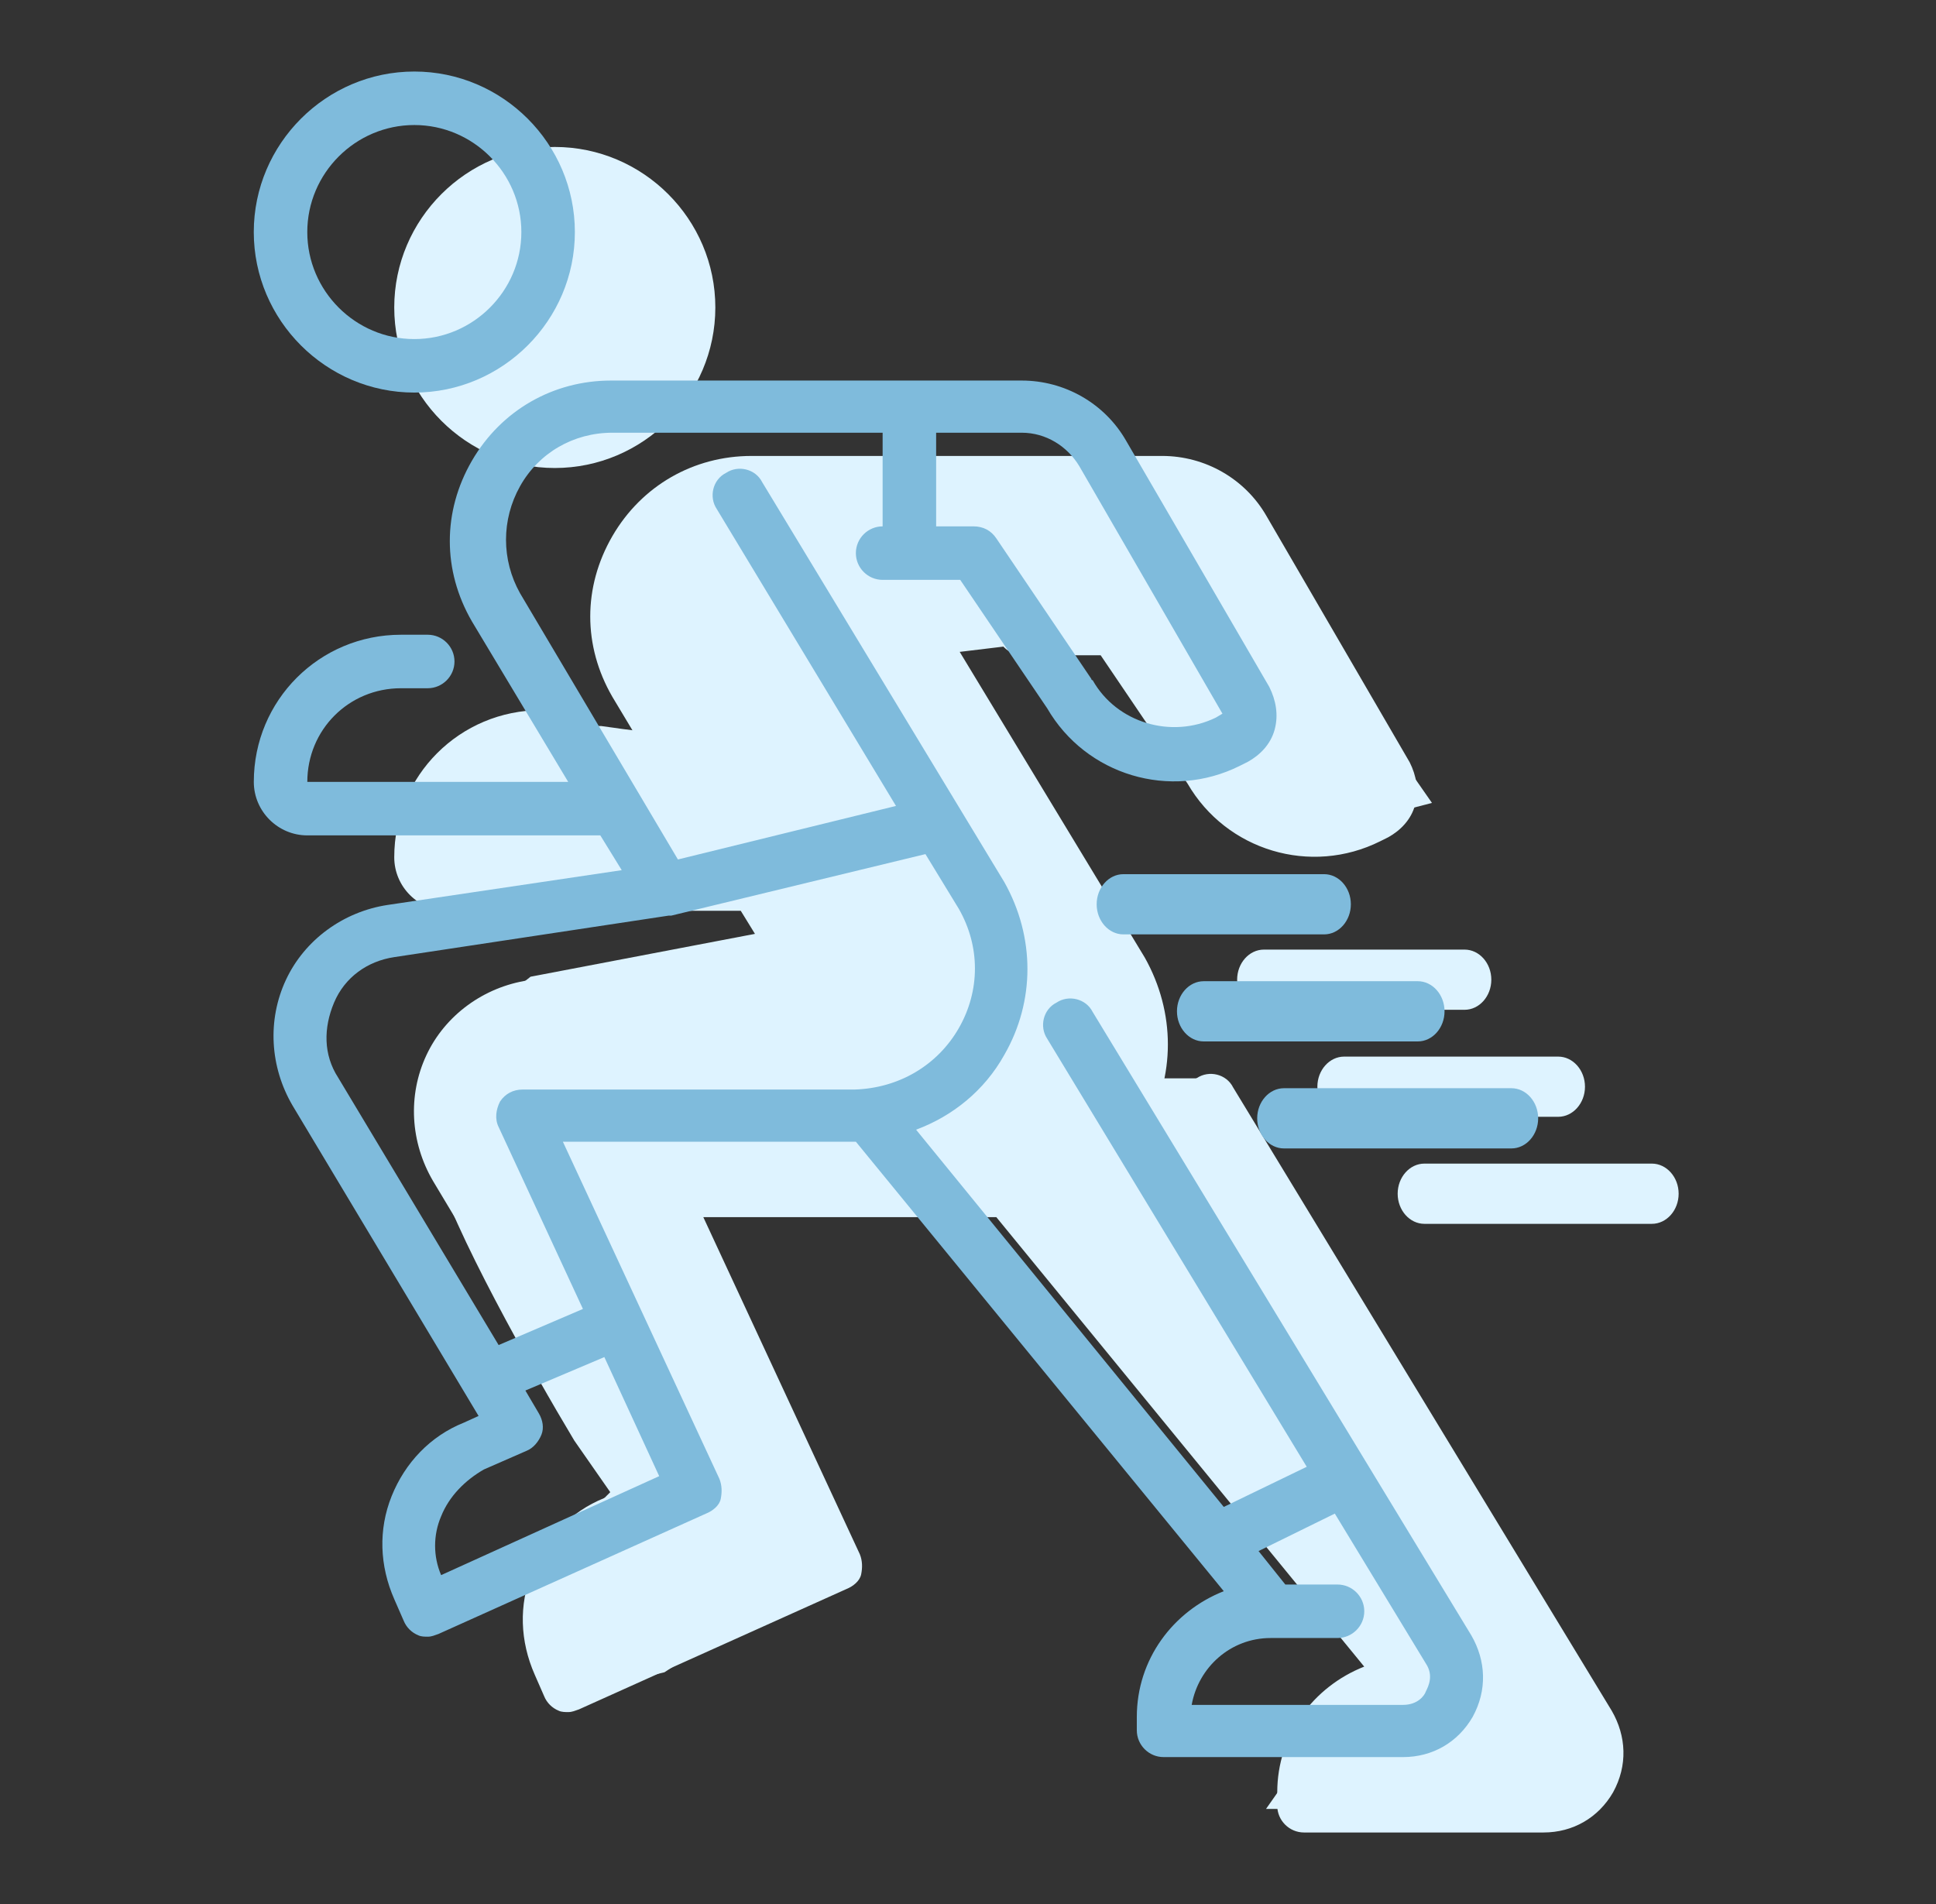 <svg width="61" height="60" viewBox="0 0 61 60" fill="none" xmlns="http://www.w3.org/2000/svg">
<rect x="0" y="0" width="61" height="60" fill="#333333" stroke="none"/>
<path d="M12.422 9.689C12.422 6.907 14.698 4.631 17.48 4.631C20.263 4.631 22.539 6.907 22.539 9.689C22.539 12.471 20.263 14.748 17.48 14.748C14.698 14.748 12.422 12.471 12.422 9.689Z" fill="#DEF3FF"/>
<path d="M48.633 57.746H41.087C40.623 57.746 40.244 57.366 40.244 56.903V56.481C40.244 54.669 41.382 53.151 42.984 52.519L31.392 38.355H31.349H22.16L27.092 48.978C27.176 49.188 27.176 49.399 27.134 49.61C27.092 49.821 26.881 49.989 26.67 50.074L18.239 53.868C18.113 53.91 18.028 53.952 17.902 53.952C17.818 53.952 17.691 53.952 17.607 53.91C17.396 53.825 17.227 53.657 17.143 53.446L16.848 52.772C16.384 51.718 16.342 50.58 16.764 49.526C17.185 48.472 17.986 47.629 19.04 47.207L19.504 46.996L13.644 37.216C12.928 35.994 12.843 34.519 13.434 33.254C14.024 31.989 15.246 31.104 16.637 30.893L24.014 29.797L23.34 28.701H14.108C13.181 28.701 12.422 27.942 12.422 27.015C12.422 24.443 14.487 22.378 17.059 22.378H17.902C18.366 22.378 18.745 22.757 18.745 23.221C18.745 23.685 18.366 24.064 17.902 24.064H17.059C15.415 24.064 14.108 25.371 14.108 27.015H22.328L19.293 21.956C18.366 20.354 18.366 18.5 19.293 16.898C20.221 15.296 21.864 14.368 23.677 14.368H36.619C37.968 14.368 39.232 15.085 39.907 16.265L44.417 24.022C44.628 24.443 44.712 24.907 44.586 25.371C44.459 25.834 44.122 26.172 43.743 26.383L43.49 26.509C41.298 27.605 38.642 26.804 37.42 24.696L34.68 20.649H33.204C33.162 20.649 33.162 20.649 33.12 20.649C33.078 20.649 33.078 20.649 33.036 20.649H32.235C31.771 20.649 31.392 20.27 31.392 19.806C31.392 19.343 31.771 18.963 32.235 18.963V16.012H23.719C22.497 16.012 21.401 16.645 20.811 17.699C20.221 18.753 20.221 20.017 20.811 21.071L25.785 29.46L28.441 25.371L27.007 18.415C26.755 18.036 26.133 16.223 26.555 16.012C26.934 15.759 28.23 17.151 28.441 17.572L36.071 30.177C37.04 31.905 37.04 33.928 36.071 35.614C35.438 36.753 34.427 37.554 33.288 37.975L42.984 49.863L45.598 48.598L37.42 35.109C37.167 34.729 37.293 34.181 37.715 33.97C38.094 33.718 38.642 33.844 38.853 34.266L50.783 53.91C51.246 54.711 51.289 55.638 50.825 56.481C50.361 57.282 49.56 57.746 48.633 57.746ZM33.921 18.963H35.101C35.396 18.963 35.649 19.09 35.818 19.343L38.811 23.769C38.811 23.769 38.811 23.811 38.853 23.811C39.612 25.16 41.34 25.666 42.731 24.991L42.942 24.865L38.431 17.066C38.052 16.434 37.377 16.012 36.619 16.012H33.921V18.963ZM18.323 50.158C18.071 50.748 18.071 51.423 18.323 52.013L25.195 48.893L23.466 45.142L20.979 46.195L21.401 46.912C21.527 47.123 21.569 47.376 21.485 47.587C21.401 47.797 21.232 48.008 21.021 48.092L19.672 48.682C19.082 49.02 18.576 49.526 18.323 50.158ZM34.637 34.771C35.312 33.591 35.312 32.2 34.637 31.02L33.584 29.291L25.574 31.23H25.532H25.49L16.848 32.537C16.005 32.664 15.288 33.169 14.951 33.97C14.614 34.771 14.614 35.614 15.078 36.331L20.136 44.762L22.792 43.624L20.136 37.891C20.01 37.638 20.052 37.343 20.178 37.09C20.347 36.837 20.6 36.711 20.895 36.711H31.349C32.74 36.668 33.963 35.952 34.637 34.771ZM49.349 54.795L46.483 50.074L44.08 51.254L44.923 52.308H46.567C47.031 52.308 47.41 52.687 47.41 53.151C47.41 53.615 47.031 53.994 46.567 53.994H44.544H44.459C43.195 53.994 42.183 54.921 41.972 56.102H48.633C49.097 56.102 49.307 55.807 49.349 55.68C49.434 55.512 49.602 55.174 49.349 54.795Z" fill="#DEF3FF"/>
<path d="M39.823 31.821C39.359 31.821 38.98 31.394 38.98 30.872C38.98 30.351 39.359 29.924 39.823 29.924H46.146C46.61 29.924 46.989 30.351 46.989 30.872C46.989 31.394 46.61 31.821 46.146 31.821H39.823Z" fill="#DEF3FF"/>
<path d="M49.94 34.245C49.94 34.766 49.56 35.193 49.096 35.193H42.352C41.888 35.193 41.508 34.766 41.508 34.245C41.508 33.723 41.888 33.296 42.352 33.296H49.096C49.56 33.296 49.94 33.723 49.94 34.245Z" fill="#DEF3FF"/>
<path d="M52.891 37.617C52.891 38.139 52.511 38.566 52.047 38.566H44.881C44.417 38.566 44.038 38.139 44.038 37.617C44.038 37.095 44.417 36.668 44.881 36.668H52.047C52.511 36.668 52.891 37.095 52.891 37.617Z" fill="#DEF3FF"/>
<rect x="18.9" y="17.958" width="7.447" height="14.31" rx="2" transform="rotate(-29.701 18.9 17.958)" fill="#DEF3FF"/>
<path d="M17.139 31.716L32.352 28.811C32.813 29.111 33.804 29.779 34.081 30.056C34.427 30.402 35.049 31.716 35.118 31.716C35.173 31.716 35.372 33.606 35.464 34.551L32.352 36.971H28.341L25.022 36.349L20.527 36.971L20.942 38.354L22.256 41.674L23.846 44.855L25.022 48.105V49.28L23.293 49.972L20.527 51.77C19.812 51.954 18.259 52.212 17.761 51.77C17.263 51.327 17.968 49.926 18.383 49.28L20.527 47.137L18.937 44.855C17.692 42.78 15.092 38.175 14.649 36.349C14.207 34.523 16.125 32.499 17.139 31.716Z" fill="#DEF3FF" stroke="#DEF3FF" stroke-width="2" stroke-linecap="round"/>
<path d="M15.465 23.879H18.872C19.515 23.974 20.968 24.162 21.637 24.162C22.472 24.162 24.08 25.059 24.723 25.483C25.237 25.823 25.194 26.914 25.108 27.418C23.33 27.543 19.528 27.785 18.551 27.748C17.329 27.701 14.372 27.465 13.793 27.418C13.215 27.37 13.793 26.38 13.793 26.144C13.793 25.955 14.908 24.556 15.465 23.879Z" fill="#DEF3FF" stroke="#DEF3FF" stroke-width="2" stroke-linecap="round"/>
<path d="M37.563 34.981H36.472C36.185 35.153 35.426 35.693 34.691 36.474C33.956 37.255 33.313 37.834 33.083 38.025L42.905 49.858L45.088 52.557L43.307 53.878L41.814 56.004H42.273H48.937L49.683 54.97L37.563 34.981Z" fill="#DEF3FF" stroke="#DEF3FF" stroke-width="2" stroke-linecap="round"/>
<path d="M39.401 25.159C39.861 25.526 42.311 25.006 43.479 24.699C42.464 23.244 40.377 20.184 40.148 19.587C39.86 18.84 37.62 15.968 37.218 15.681C36.896 15.451 33.982 15.585 32.565 15.681C32.029 15.777 30.624 15.911 29.291 15.681C27.959 15.451 26.668 15.777 26.189 15.968L29.808 19.587L33.14 19.185C33.446 19.128 34.3 19.047 35.265 19.185C36.23 19.323 36.778 21.081 36.931 21.942C37.563 22.861 38.941 24.791 39.401 25.159Z" fill="#DEF3FF" stroke="#DEF3FF" stroke-width="2" stroke-linecap="round"/>
<path d="M7.996 7.313C7.996 4.531 10.273 2.254 13.055 2.254C15.837 2.254 18.113 4.531 18.113 7.313C18.113 10.095 15.837 12.371 13.055 12.371C10.273 12.371 7.996 10.095 7.996 7.313ZM16.427 7.313C16.427 5.458 14.909 3.94 13.055 3.94C11.2 3.94 9.682 5.458 9.682 7.313C9.682 9.168 11.2 10.685 13.055 10.685C14.909 10.685 16.427 9.168 16.427 7.313Z" fill="#7FBBDC"/>
<path d="M44.208 55.37H36.662C36.199 55.37 35.819 54.99 35.819 54.526V54.105C35.819 52.292 36.957 50.775 38.559 50.142L26.967 35.978H26.925H17.735L22.667 46.601C22.751 46.812 22.751 47.023 22.709 47.234C22.667 47.444 22.456 47.613 22.245 47.697L13.814 51.491C13.688 51.533 13.604 51.576 13.477 51.576C13.393 51.576 13.266 51.576 13.182 51.533C12.971 51.449 12.803 51.281 12.718 51.07L12.423 50.395C11.96 49.341 11.917 48.203 12.339 47.149C12.761 46.096 13.561 45.252 14.615 44.831L15.079 44.62L9.219 34.84C8.503 33.618 8.419 32.142 9.009 30.878C9.599 29.613 10.821 28.728 12.213 28.517L19.59 27.421L18.915 26.325H9.683C8.756 26.325 7.997 25.566 7.997 24.639C7.997 22.067 10.063 20.002 12.634 20.002H13.477C13.941 20.002 14.32 20.381 14.32 20.845C14.32 21.308 13.941 21.688 13.477 21.688H12.634C10.99 21.688 9.683 22.995 9.683 24.639H17.903L14.868 19.58C13.941 17.978 13.941 16.123 14.868 14.521C15.796 12.92 17.44 11.992 19.252 11.992H32.194C33.543 11.992 34.807 12.709 35.482 13.889L39.993 21.646C40.203 22.067 40.288 22.531 40.161 22.995C40.035 23.458 39.697 23.796 39.318 24.006L39.065 24.133C36.873 25.229 34.217 24.428 32.995 22.32L30.255 18.273H28.779C28.737 18.273 28.737 18.273 28.695 18.273C28.653 18.273 28.653 18.273 28.611 18.273H27.81C27.346 18.273 26.967 17.894 26.967 17.43C26.967 16.966 27.346 16.587 27.81 16.587V13.636H19.294C18.072 13.636 16.976 14.269 16.386 15.322C15.796 16.376 15.796 17.641 16.386 18.695L21.36 27.084L28.231 25.397L22.583 16.039C22.33 15.66 22.456 15.112 22.878 14.901C23.257 14.648 23.805 14.774 24.016 15.196L31.646 27.8C32.615 29.529 32.615 31.552 31.646 33.238C31.014 34.376 30.002 35.177 28.864 35.599L38.559 47.487L41.173 46.222L32.995 32.732C32.742 32.353 32.868 31.805 33.29 31.594C33.669 31.341 34.217 31.468 34.428 31.889L46.358 51.533C46.822 52.334 46.864 53.262 46.4 54.105C45.936 54.906 45.136 55.37 44.208 55.37ZM29.496 16.587H30.676C30.971 16.587 31.224 16.713 31.393 16.966L34.386 21.393C34.386 21.393 34.386 21.435 34.428 21.435C35.187 22.784 36.915 23.29 38.306 22.615L38.517 22.489L34.007 14.69C33.627 14.058 32.953 13.636 32.194 13.636H29.496V16.587ZM13.899 47.782C13.646 48.372 13.646 49.046 13.899 49.636L20.77 46.517L19.042 42.765L16.554 43.819L16.976 44.536C17.102 44.747 17.145 44.999 17.06 45.21C16.976 45.421 16.807 45.632 16.597 45.716L15.248 46.306C14.658 46.644 14.152 47.149 13.899 47.782ZM30.213 32.395C30.887 31.215 30.887 29.824 30.213 28.643L29.159 26.915L21.149 28.854H21.107H21.065L12.423 30.161C11.58 30.287 10.864 30.793 10.526 31.594C10.189 32.395 10.189 33.238 10.653 33.955L15.711 42.386L18.367 41.248L15.711 35.515C15.585 35.262 15.627 34.967 15.754 34.714C15.922 34.461 16.175 34.334 16.47 34.334H26.925C28.316 34.292 29.538 33.575 30.213 32.395ZM44.925 52.419L42.058 47.697L39.655 48.878L40.498 49.932H42.142C42.606 49.932 42.986 50.311 42.986 50.775C42.986 51.238 42.606 51.618 42.142 51.618H40.119H40.035C38.77 51.618 37.758 52.545 37.548 53.725H44.208C44.672 53.725 44.883 53.431 44.925 53.304C45.009 53.135 45.178 52.798 44.925 52.419Z" fill="#7FBBDC"/>
<path d="M35.397 29.445C34.933 29.445 34.554 29.018 34.554 28.496C34.554 27.974 34.933 27.547 35.397 27.547H41.72C42.184 27.547 42.563 27.974 42.563 28.496C42.563 29.018 42.184 29.445 41.72 29.445H35.397Z" fill="#7FBBDC"/>
<path d="M45.515 31.869C45.515 32.391 45.135 32.818 44.672 32.818H37.927C37.463 32.818 37.084 32.391 37.084 31.869C37.084 31.347 37.463 30.92 37.927 30.92H44.672C45.135 30.92 45.515 31.347 45.515 31.869Z" fill="#7FBBDC"/>
<path d="M48.465 35.241C48.465 35.763 48.085 36.19 47.622 36.19H40.455C39.992 36.19 39.612 35.763 39.612 35.241C39.612 34.719 39.992 34.292 40.455 34.292H47.622C48.085 34.292 48.465 34.719 48.465 35.241Z" fill="#7FBBDC"/>
</svg>
